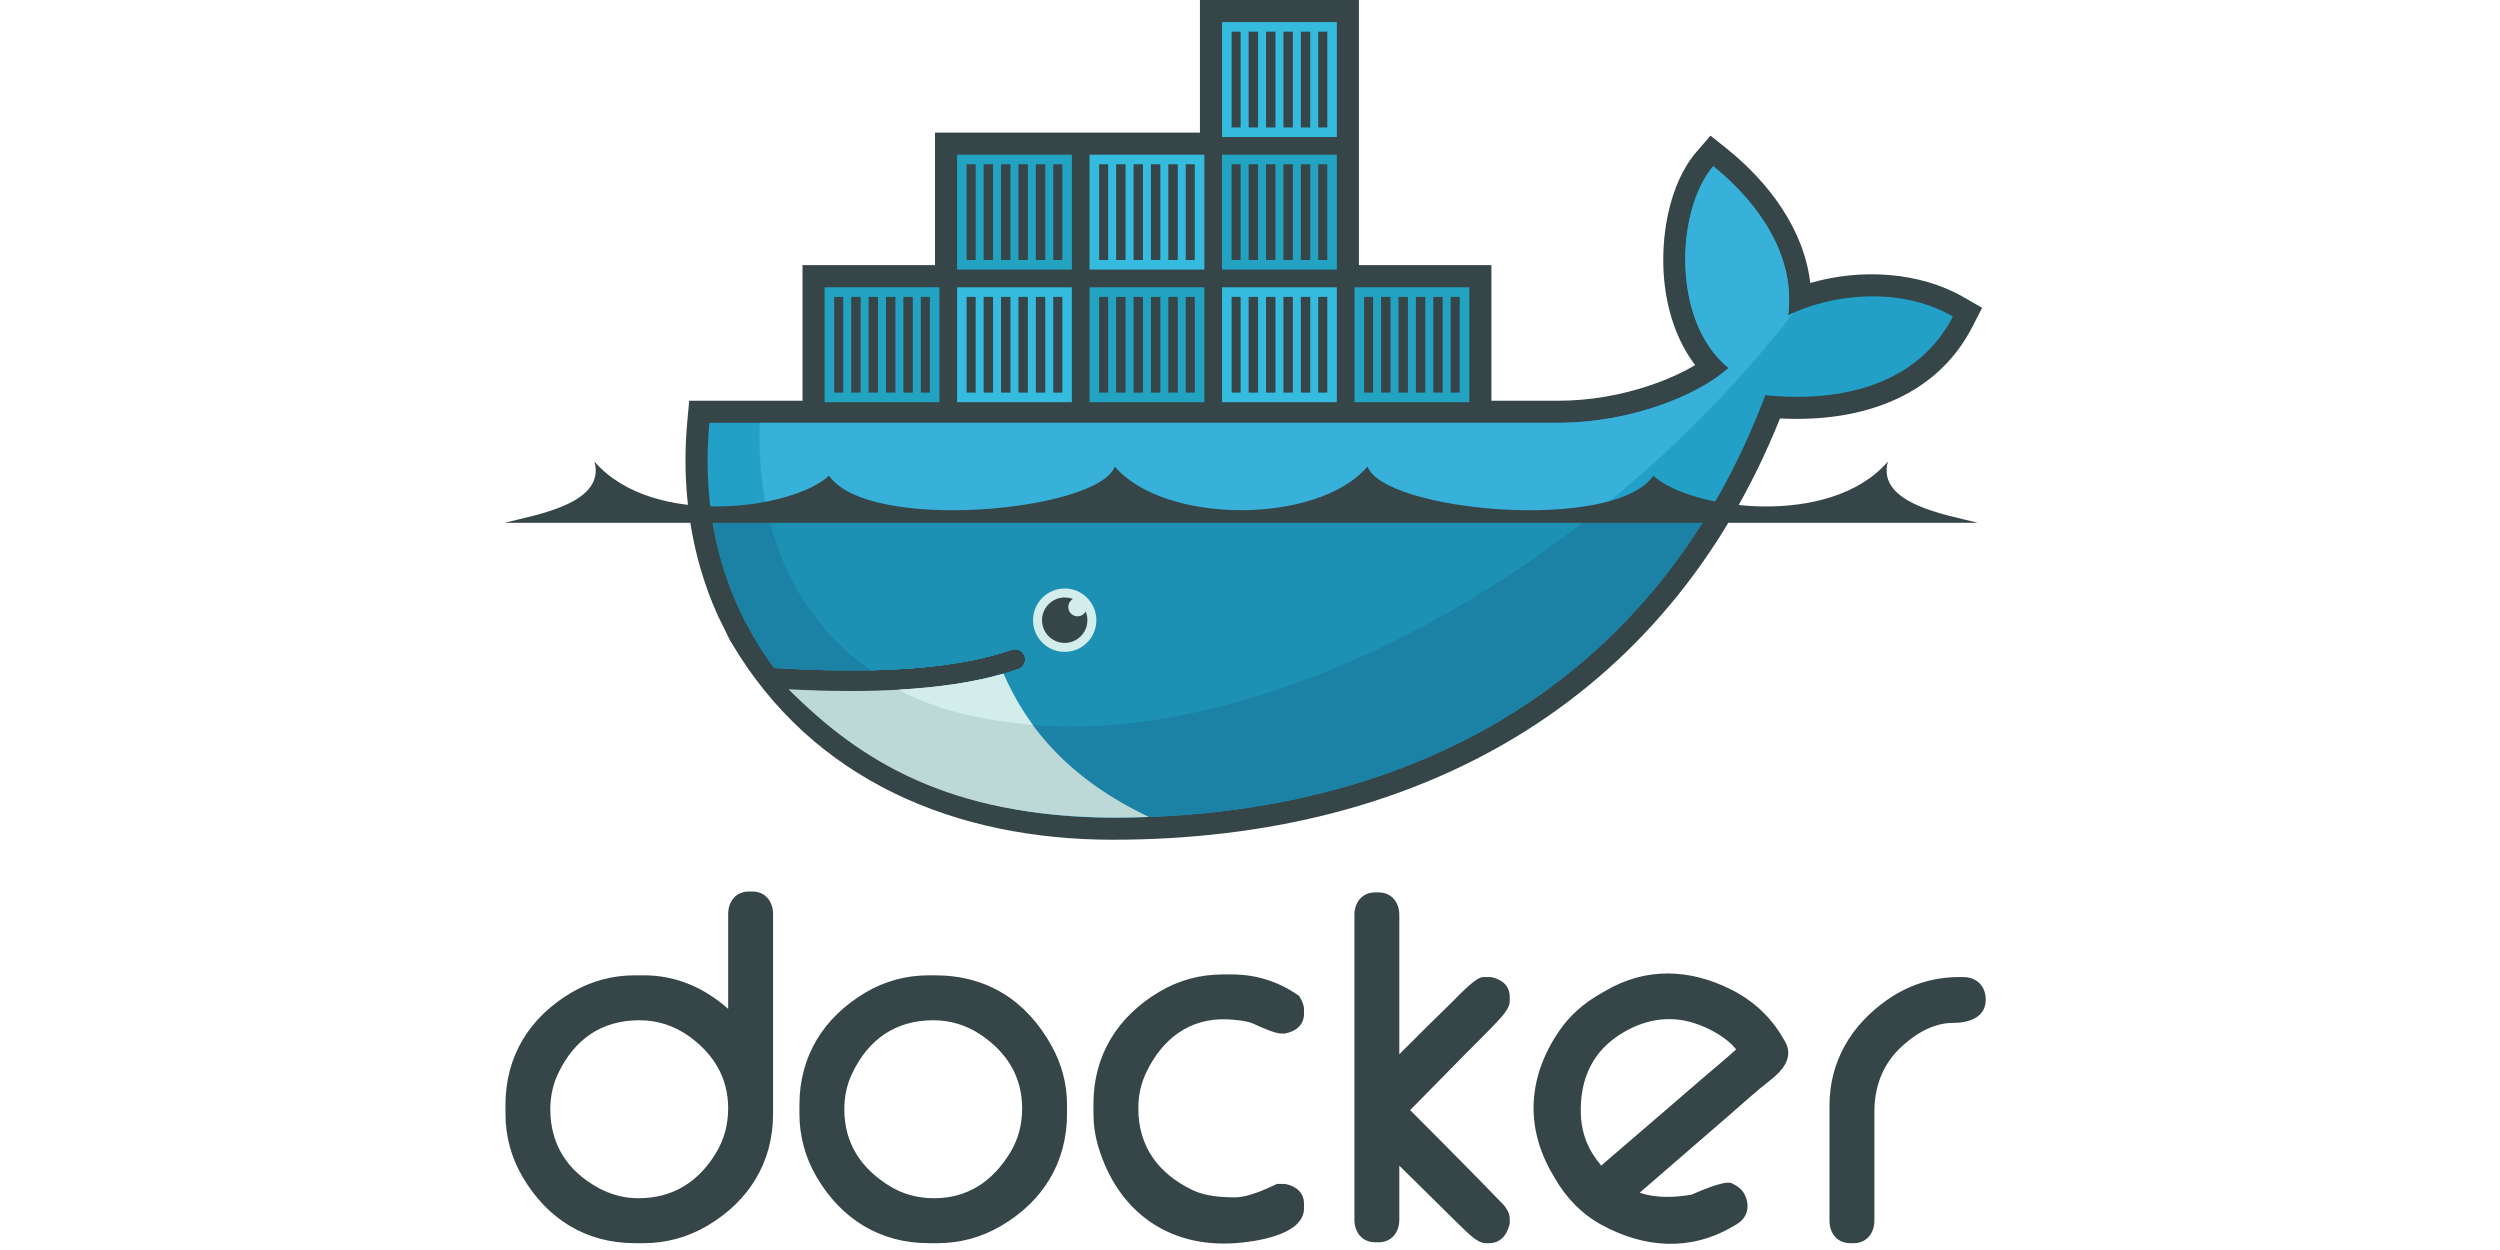 <svg xmlns="http://www.w3.org/2000/svg" xmlns:xlink="http://www.w3.org/1999/xlink" width="250" zoomAndPan="magnify" viewBox="0 0 187.5 93.75" height="125" preserveAspectRatio="xMidYMid meet" version="1.0"><defs><clipPath id="e13d814e5d"><path d="M 37.727 66 L 149 66 L 149 93.5 L 37.727 93.5 Z M 37.727 66 " clip-rule="nonzero"/></clipPath><clipPath id="8d1e61f1c0"><path d="M 37.727 34 L 149 34 L 149 40 L 37.727 40 Z M 37.727 34 " clip-rule="nonzero"/></clipPath></defs><g clip-path="url(#e13d814e5d)"><path fill="#364548" d="M 54.613 75.664 L 54.613 68.547 C 54.613 67.613 55.195 66.863 56.164 66.863 L 56.43 66.863 C 57.398 66.863 57.98 67.613 57.98 68.547 L 57.98 83.527 C 57.98 87.18 56.176 90.09 53.035 91.941 C 51.578 92.797 49.965 93.238 48.277 93.238 L 47.609 93.238 C 43.961 93.238 41.059 91.434 39.207 88.289 C 38.344 86.828 37.91 85.219 37.91 83.527 L 37.91 82.859 C 37.91 79.207 39.715 76.301 42.852 74.445 C 44.312 73.586 45.918 73.148 47.609 73.148 L 48.277 73.148 C 50.75 73.148 52.844 74.105 54.613 75.664 Z M 41.273 83.195 C 41.273 85.832 42.555 87.816 44.863 89.082 C 45.797 89.594 46.812 89.867 47.879 89.867 C 50.465 89.867 52.387 88.648 53.711 86.453 C 54.324 85.43 54.613 84.312 54.613 83.125 C 54.613 80.84 53.531 79.055 51.688 77.727 C 50.57 76.922 49.316 76.52 47.945 76.52 C 45.121 76.52 43.094 77.945 41.875 80.48 C 41.465 81.336 41.273 82.246 41.273 83.195 Z M 69.66 73.148 L 70.125 73.148 C 74.027 73.148 76.996 75.043 78.875 78.449 C 79.629 79.812 80.027 81.301 80.027 82.859 L 80.027 83.527 C 80.027 87.18 78.23 90.094 75.082 91.941 C 73.625 92.797 72.016 93.238 70.328 93.238 L 69.66 93.238 C 66.008 93.238 63.109 91.434 61.254 88.289 C 60.395 86.828 59.957 85.219 59.957 83.527 L 59.957 82.859 C 59.957 79.207 61.77 76.309 64.902 74.445 C 66.359 73.582 67.969 73.148 69.66 73.148 Z M 63.324 83.195 C 63.324 85.754 64.582 87.641 66.742 88.965 C 67.758 89.586 68.875 89.867 70.062 89.867 C 72.59 89.867 74.461 88.586 75.762 86.449 C 76.383 85.43 76.66 84.312 76.66 83.125 C 76.66 80.742 75.516 78.926 73.555 77.605 C 72.48 76.883 71.285 76.52 69.992 76.52 C 67.172 76.52 65.141 77.945 63.926 80.48 C 63.512 81.336 63.324 82.246 63.324 83.195 Z M 94.027 76.789 C 93.52 76.551 92.566 76.473 92.016 76.449 C 89.203 76.344 87.168 77.93 85.977 80.414 C 85.562 81.27 85.375 82.176 85.375 83.125 C 85.375 86.012 86.887 88.031 89.461 89.266 C 90.402 89.715 91.617 89.801 92.645 89.801 C 93.551 89.801 94.824 89.246 95.629 88.863 L 95.766 88.797 L 96.391 88.797 L 96.457 88.812 C 97.223 88.973 97.801 89.457 97.801 90.281 L 97.801 90.617 C 97.801 92.668 94.055 93.137 92.625 93.238 C 87.582 93.586 83.809 90.812 82.371 85.996 C 82.121 85.16 82.008 84.332 82.008 83.461 L 82.008 82.793 C 82.008 79.137 83.82 76.242 86.949 74.383 C 88.406 73.516 90.02 73.082 91.711 73.082 L 92.375 73.082 C 94.172 73.082 95.824 73.59 97.305 74.605 L 97.43 74.688 L 97.504 74.816 C 97.664 75.082 97.801 75.387 97.801 75.703 L 97.801 76.039 C 97.801 76.898 97.16 77.359 96.383 77.512 L 96.32 77.52 L 96.121 77.52 C 95.617 77.52 94.477 77 94.027 76.789 Z M 104.949 79.07 C 106.254 77.762 107.566 76.453 108.895 75.164 C 109.266 74.805 110.664 73.281 111.219 73.281 L 111.82 73.281 L 111.891 73.297 C 112.656 73.457 113.23 73.941 113.23 74.77 L 113.23 75.102 C 113.23 75.664 112.574 76.32 112.211 76.707 C 111.438 77.527 110.621 78.32 109.828 79.125 L 105.762 83.258 C 107.512 85.012 109.262 86.773 111 88.543 C 111.48 89.031 111.961 89.523 112.434 90.02 C 112.602 90.195 112.848 90.414 112.988 90.66 C 113.141 90.887 113.23 91.145 113.23 91.422 L 113.23 91.77 L 113.211 91.848 C 113.023 92.617 112.535 93.238 111.684 93.238 L 111.418 93.238 C 110.859 93.238 110.23 92.605 109.848 92.246 C 109.062 91.504 108.305 90.727 107.531 89.969 L 104.949 87.426 L 104.949 91.488 C 104.949 92.422 104.363 93.172 103.398 93.172 L 103.133 93.172 C 102.164 93.172 101.582 92.422 101.582 91.488 L 101.582 68.613 C 101.582 67.676 102.164 66.93 103.133 66.93 L 103.398 66.93 C 104.363 66.93 104.949 67.676 104.949 68.613 Z M 146.914 73.281 L 147.246 73.281 C 148.258 73.281 148.93 73.961 148.93 74.969 C 148.93 76.363 147.598 76.719 146.445 76.719 C 144.934 76.719 143.488 77.637 142.445 78.664 C 141.148 79.945 140.578 81.59 140.578 83.395 L 140.578 91.551 C 140.578 92.488 139.996 93.238 139.027 93.238 L 138.762 93.238 C 137.793 93.238 137.211 92.488 137.211 91.551 L 137.211 82.926 C 137.211 79.613 138.82 76.91 141.508 75.012 C 143.113 73.879 144.949 73.281 146.914 73.281 Z M 122.98 89.449 C 124.207 89.879 125.605 89.816 126.859 89.598 C 127.504 89.324 129.148 88.605 129.754 88.711 L 129.848 88.727 L 129.934 88.77 C 130.305 88.949 130.656 89.203 130.844 89.578 C 131.285 90.461 131.074 91.344 130.207 91.848 L 129.922 92.012 C 126.727 93.859 123.328 93.602 120.145 91.879 C 118.625 91.055 117.457 89.832 116.602 88.344 L 116.398 87.992 C 114.348 84.441 114.625 80.703 116.938 77.324 C 117.734 76.156 118.781 75.25 120 74.547 L 120.461 74.281 C 123.469 72.543 126.691 72.66 129.781 74.188 C 131.441 75.008 132.789 76.23 133.715 77.836 L 133.883 78.125 C 134.555 79.293 133.684 80.312 132.781 81.008 C 131.738 81.816 130.68 82.785 129.68 83.652 C 127.445 85.582 125.215 87.516 122.98 89.449 Z M 120.09 87.418 C 122.59 85.273 125.09 83.125 127.578 80.973 C 128.43 80.238 129.363 79.477 130.211 78.703 C 129.531 77.848 128.398 77.23 127.438 76.863 C 125.496 76.121 123.582 76.371 121.801 77.402 C 119.469 78.746 118.477 80.895 118.562 83.562 C 118.598 84.613 118.879 85.629 119.438 86.523 C 119.633 86.836 119.852 87.133 120.09 87.418 Z M 120.09 87.418 " fill-opacity="1" fill-rule="evenodd"/></g><path fill="#364548" d="M 101.918 19.887 L 111.855 19.887 L 111.855 30.055 L 116.879 30.055 C 119.199 30.055 121.586 29.641 123.781 28.895 C 124.863 28.527 126.074 28.02 127.137 27.379 C 125.734 25.543 125.02 23.23 124.809 20.949 C 124.523 17.848 125.148 13.809 127.246 11.379 L 128.289 10.172 L 129.535 11.172 C 132.668 13.691 135.305 17.211 135.77 21.227 C 139.543 20.117 143.973 20.379 147.297 22.301 L 148.66 23.086 L 147.941 24.488 C 145.129 29.984 139.25 31.688 133.5 31.383 C 124.898 52.828 106.172 62.98 83.465 62.98 C 71.73 62.98 60.969 58.59 54.84 48.172 L 54.738 48.004 L 53.844 46.184 C 51.773 41.602 51.086 36.578 51.551 31.559 L 51.691 30.055 L 60.188 30.055 L 60.188 19.887 L 70.125 19.887 L 70.125 9.945 L 89.996 9.945 L 89.996 0 L 101.918 0 L 101.918 19.887 " fill-opacity="1" fill-rule="evenodd"/><path fill="#22a0c8" d="M 134.109 23.648 C 134.777 18.469 130.902 14.398 128.496 12.465 C 125.73 15.668 125.297 24.066 129.645 27.602 C 127.219 29.758 122.109 31.711 116.879 31.711 L 53.203 31.711 C 52.691 37.176 53.652 42.207 55.84 46.516 L 56.566 47.844 C 57.023 48.621 57.523 49.375 58.066 50.098 C 60.684 50.266 63.098 50.324 65.305 50.273 L 65.309 50.273 C 69.648 50.18 73.188 49.668 75.871 48.734 C 76.27 48.598 76.707 48.809 76.844 49.207 C 76.984 49.609 76.773 50.043 76.371 50.184 C 76.016 50.305 75.645 50.422 75.258 50.531 C 73.145 51.137 70.879 51.543 67.957 51.723 C 68.129 51.727 67.773 51.75 67.773 51.75 C 67.676 51.754 67.551 51.77 67.449 51.773 C 66.301 51.84 65.059 51.852 63.789 51.852 C 62.398 51.852 61.031 51.828 59.504 51.75 L 59.465 51.773 C 64.77 57.742 73.062 61.324 83.465 61.324 C 105.473 61.324 124.137 51.559 132.402 29.637 C 138.27 30.238 143.906 28.742 146.469 23.734 C 142.387 21.375 137.133 22.129 134.109 23.648 " fill-opacity="1" fill-rule="evenodd"/><path fill="#37b1d9" d="M 134.109 23.648 C 134.777 18.469 130.902 14.398 128.496 12.465 C 125.73 15.668 125.297 24.066 129.645 27.602 C 127.219 29.758 122.109 31.711 116.879 31.711 L 56.973 31.711 C 56.711 40.082 59.816 46.434 65.305 50.273 L 65.309 50.273 C 69.648 50.18 73.188 49.668 75.871 48.734 C 76.27 48.598 76.707 48.809 76.844 49.207 C 76.984 49.609 76.773 50.043 76.371 50.184 C 76.016 50.305 75.645 50.422 75.258 50.531 C 73.145 51.137 70.684 51.594 67.762 51.773 C 67.762 51.773 67.691 51.707 67.688 51.707 C 75.18 55.551 86.039 55.539 98.492 50.75 C 112.453 45.383 125.441 35.156 134.508 23.461 C 134.371 23.52 134.238 23.586 134.109 23.648 " fill-opacity="1" fill-rule="evenodd"/><path fill="#1b81a5" d="M 53.32 38.352 C 53.715 41.277 54.57 44.02 55.84 46.516 L 56.566 47.844 C 57.023 48.621 57.523 49.375 58.066 50.098 C 60.684 50.266 63.098 50.324 65.309 50.273 C 69.648 50.18 73.188 49.668 75.871 48.734 C 76.27 48.598 76.707 48.809 76.844 49.207 C 76.984 49.609 76.773 50.043 76.371 50.184 C 76.016 50.305 75.645 50.422 75.258 50.531 C 73.145 51.137 70.699 51.566 67.773 51.75 C 67.672 51.754 67.5 51.758 67.398 51.762 C 66.246 51.828 65.02 51.867 63.75 51.867 C 62.359 51.867 60.941 51.84 59.41 51.762 C 64.715 57.73 73.062 61.324 83.465 61.324 C 102.305 61.324 118.695 54.164 128.211 38.352 L 53.32 38.352 " fill-opacity="1" fill-rule="evenodd"/><path fill="#1d91b4" d="M 57.547 38.352 C 58.672 43.492 61.379 47.527 65.309 50.273 C 69.648 50.18 73.188 49.668 75.871 48.734 C 76.27 48.598 76.707 48.809 76.844 49.207 C 76.984 49.609 76.773 50.043 76.371 50.184 C 76.016 50.305 75.645 50.422 75.258 50.531 C 73.145 51.137 70.645 51.566 67.723 51.75 C 75.211 55.594 86.039 55.539 98.492 50.75 C 106.023 47.855 113.273 43.543 119.773 38.352 L 57.547 38.352 " fill-opacity="1" fill-rule="evenodd"/><path fill="#23a3c2" d="M 61.844 21.547 L 70.457 21.547 L 70.457 30.164 L 61.844 30.164 Z M 62.562 22.266 L 63.242 22.266 L 63.242 29.445 L 62.562 29.445 Z M 63.84 22.266 L 64.547 22.266 L 64.547 29.445 L 63.84 29.445 Z M 65.145 22.266 L 65.852 22.266 L 65.852 29.445 L 65.145 29.445 Z M 66.449 22.266 L 67.156 22.266 L 67.156 29.445 L 66.449 29.445 Z M 67.754 22.266 L 68.461 22.266 L 68.461 29.445 L 67.754 29.445 Z M 69.059 22.266 L 69.738 22.266 L 69.738 29.445 L 69.059 29.445 Z M 69.059 22.266 " fill-opacity="1" fill-rule="evenodd"/><path fill="#23a3c2" d="M 71.781 11.602 L 80.391 11.602 L 80.391 20.219 L 71.781 20.219 Z M 72.496 12.32 L 73.176 12.32 L 73.176 19.5 L 72.496 19.5 Z M 73.773 12.32 L 74.48 12.32 L 74.48 19.5 L 73.773 19.5 Z M 75.078 12.32 L 75.785 12.32 L 75.785 19.5 L 75.078 19.5 Z M 76.383 12.32 L 77.09 12.32 L 77.09 19.5 L 76.383 19.5 Z M 77.688 12.32 L 78.395 12.32 L 78.395 19.5 L 77.688 19.5 Z M 78.992 12.32 L 79.676 12.32 L 79.676 19.5 L 78.992 19.5 Z M 78.992 12.32 " fill-opacity="1" fill-rule="evenodd"/><path fill="#34bbde" d="M 71.781 21.547 L 80.391 21.547 L 80.391 30.164 L 71.781 30.164 Z M 72.496 22.266 L 73.176 22.266 L 73.176 29.445 L 72.496 29.445 Z M 73.773 22.266 L 74.48 22.266 L 74.48 29.445 L 73.773 29.445 Z M 75.078 22.266 L 75.785 22.266 L 75.785 29.445 L 75.078 29.445 Z M 76.383 22.266 L 77.09 22.266 L 77.09 29.445 L 76.383 29.445 Z M 77.688 22.266 L 78.395 22.266 L 78.395 29.445 L 77.688 29.445 Z M 78.992 22.266 L 79.676 22.266 L 79.676 29.445 L 78.992 29.445 Z M 78.992 22.266 " fill-opacity="1" fill-rule="evenodd"/><path fill="#23a3c2" d="M 81.715 21.547 L 90.328 21.547 L 90.328 30.164 L 81.715 30.164 Z M 82.434 22.266 L 83.113 22.266 L 83.113 29.445 L 82.434 29.445 Z M 83.711 22.266 L 84.418 22.266 L 84.418 29.445 L 83.711 29.445 Z M 85.016 22.266 L 85.723 22.266 L 85.723 29.445 L 85.016 29.445 Z M 86.32 22.266 L 87.027 22.266 L 87.027 29.445 L 86.32 29.445 Z M 87.625 22.266 L 88.332 22.266 L 88.332 29.445 L 87.625 29.445 Z M 88.93 22.266 L 89.609 22.266 L 89.609 29.445 L 88.93 29.445 Z M 88.93 22.266 " fill-opacity="1" fill-rule="evenodd"/><path fill="#34bbde" d="M 81.715 11.602 L 90.328 11.602 L 90.328 20.219 L 81.715 20.219 Z M 82.434 12.32 L 83.113 12.32 L 83.113 19.5 L 82.434 19.5 Z M 83.711 12.32 L 84.418 12.32 L 84.418 19.5 L 83.711 19.5 Z M 85.016 12.32 L 85.723 12.32 L 85.723 19.5 L 85.016 19.5 Z M 86.32 12.32 L 87.027 12.32 L 87.027 19.5 L 86.32 19.5 Z M 87.625 12.32 L 88.332 12.32 L 88.332 19.5 L 87.625 19.5 Z M 88.93 12.32 L 89.609 12.32 L 89.609 19.5 L 88.93 19.5 Z M 88.93 12.32 " fill-opacity="1" fill-rule="evenodd"/><path fill="#34bbde" d="M 91.652 21.547 L 100.262 21.547 L 100.262 30.164 L 91.652 30.164 Z M 92.371 22.266 L 93.047 22.266 L 93.047 29.445 L 92.371 29.445 Z M 93.648 22.266 L 94.355 22.266 L 94.355 29.445 L 93.648 29.445 Z M 94.953 22.266 L 95.66 22.266 L 95.66 29.445 L 94.953 29.445 Z M 96.258 22.266 L 96.965 22.266 L 96.965 29.445 L 96.258 29.445 Z M 97.562 22.266 L 98.27 22.266 L 98.27 29.445 L 97.562 29.445 Z M 98.867 22.266 L 99.547 22.266 L 99.547 29.445 L 98.867 29.445 Z M 98.867 22.266 " fill-opacity="1" fill-rule="evenodd"/><path fill="#23a3c2" d="M 91.652 11.602 L 100.262 11.602 L 100.262 20.219 L 91.652 20.219 Z M 92.371 12.32 L 93.047 12.32 L 93.047 19.5 L 92.371 19.5 Z M 93.648 12.32 L 94.355 12.32 L 94.355 19.5 L 93.648 19.5 Z M 94.953 12.32 L 95.66 12.32 L 95.66 19.5 L 94.953 19.5 Z M 96.258 12.32 L 96.965 12.32 L 96.965 19.5 L 96.258 19.5 Z M 97.562 12.32 L 98.27 12.32 L 98.27 19.5 L 97.562 19.5 Z M 98.867 12.32 L 99.547 12.32 L 99.547 19.5 L 98.867 19.5 Z M 98.867 12.32 " fill-opacity="1" fill-rule="evenodd"/><path fill="#34bbde" d="M 91.652 1.656 L 100.262 1.656 L 100.262 10.277 L 91.652 10.277 Z M 92.371 2.375 L 93.047 2.375 L 93.047 9.559 L 92.371 9.559 Z M 93.648 2.375 L 94.355 2.375 L 94.355 9.559 L 93.648 9.559 Z M 94.953 2.375 L 95.66 2.375 L 95.66 9.559 L 94.953 9.559 Z M 96.258 2.375 L 96.965 2.375 L 96.965 9.559 L 96.258 9.559 Z M 97.562 2.375 L 98.27 2.375 L 98.27 9.559 L 97.562 9.559 Z M 98.867 2.375 L 99.547 2.375 L 99.547 9.559 L 98.867 9.559 Z M 98.867 2.375 " fill-opacity="1" fill-rule="evenodd"/><path fill="#23a3c2" d="M 101.586 21.547 L 110.199 21.547 L 110.199 30.164 L 101.586 30.164 Z M 102.305 22.266 L 102.984 22.266 L 102.984 29.445 L 102.305 29.445 Z M 103.582 22.266 L 104.289 22.266 L 104.289 29.445 L 103.582 29.445 Z M 104.887 22.266 L 105.594 22.266 L 105.594 29.445 L 104.887 29.445 Z M 106.191 22.266 L 106.898 22.266 L 106.898 29.445 L 106.191 29.445 Z M 107.496 22.266 L 108.203 22.266 L 108.203 29.445 L 107.496 29.445 Z M 108.801 22.266 L 109.48 22.266 L 109.48 29.445 L 108.801 29.445 Z M 108.801 22.266 " fill-opacity="1" fill-rule="evenodd"/><path fill="#d3ecec" d="M 79.852 44.137 C 81.164 44.137 82.227 45.203 82.227 46.516 C 82.227 47.828 81.164 48.891 79.852 48.891 C 78.539 48.891 77.477 47.828 77.477 46.516 C 77.477 45.203 78.539 44.137 79.852 44.137 " fill-opacity="1" fill-rule="evenodd"/><path fill="#364548" d="M 79.852 44.812 C 80.07 44.812 80.277 44.852 80.469 44.926 C 80.262 45.047 80.121 45.273 80.121 45.527 C 80.121 45.914 80.43 46.223 80.816 46.223 C 81.078 46.223 81.305 46.078 81.426 45.863 C 81.508 46.062 81.555 46.285 81.555 46.516 C 81.555 47.457 80.793 48.219 79.852 48.219 C 78.914 48.219 78.152 47.457 78.152 46.516 C 78.152 45.574 78.914 44.812 79.852 44.812 " fill-opacity="1" fill-rule="evenodd"/><g clip-path="url(#8d1e61f1c0)"><path fill="#364548" d="M 37.832 39.211 L 148.344 39.211 C 145.938 38.598 140.73 37.773 141.59 34.617 C 137.215 39.684 126.66 38.172 124 35.676 C 121.035 39.98 103.77 38.344 102.566 34.988 C 98.848 39.355 87.328 39.355 83.609 34.988 C 82.406 38.344 65.141 39.98 62.176 35.676 C 59.516 38.172 48.965 39.684 44.586 34.617 C 45.445 37.773 40.238 38.598 37.832 39.211 " fill-opacity="1" fill-rule="evenodd"/></g><path fill="#bdd9d7" d="M 86.168 61.27 C 80.285 58.477 77.055 54.68 75.258 50.531 C 73.074 51.156 70.445 51.555 67.395 51.727 C 66.242 51.793 65.035 51.824 63.766 51.824 C 62.301 51.824 60.758 51.781 59.141 51.695 C 64.535 57.09 71.172 61.246 83.465 61.324 C 84.371 61.324 85.27 61.305 86.168 61.27 " fill-opacity="1" fill-rule="evenodd"/><path fill="#d3ecec" d="M 77.445 54.359 C 76.629 53.254 75.84 51.863 75.258 50.531 C 73.074 51.156 70.445 51.555 67.395 51.727 C 69.488 52.867 72.488 53.922 77.445 54.359 " fill-opacity="1" fill-rule="evenodd"/></svg>
